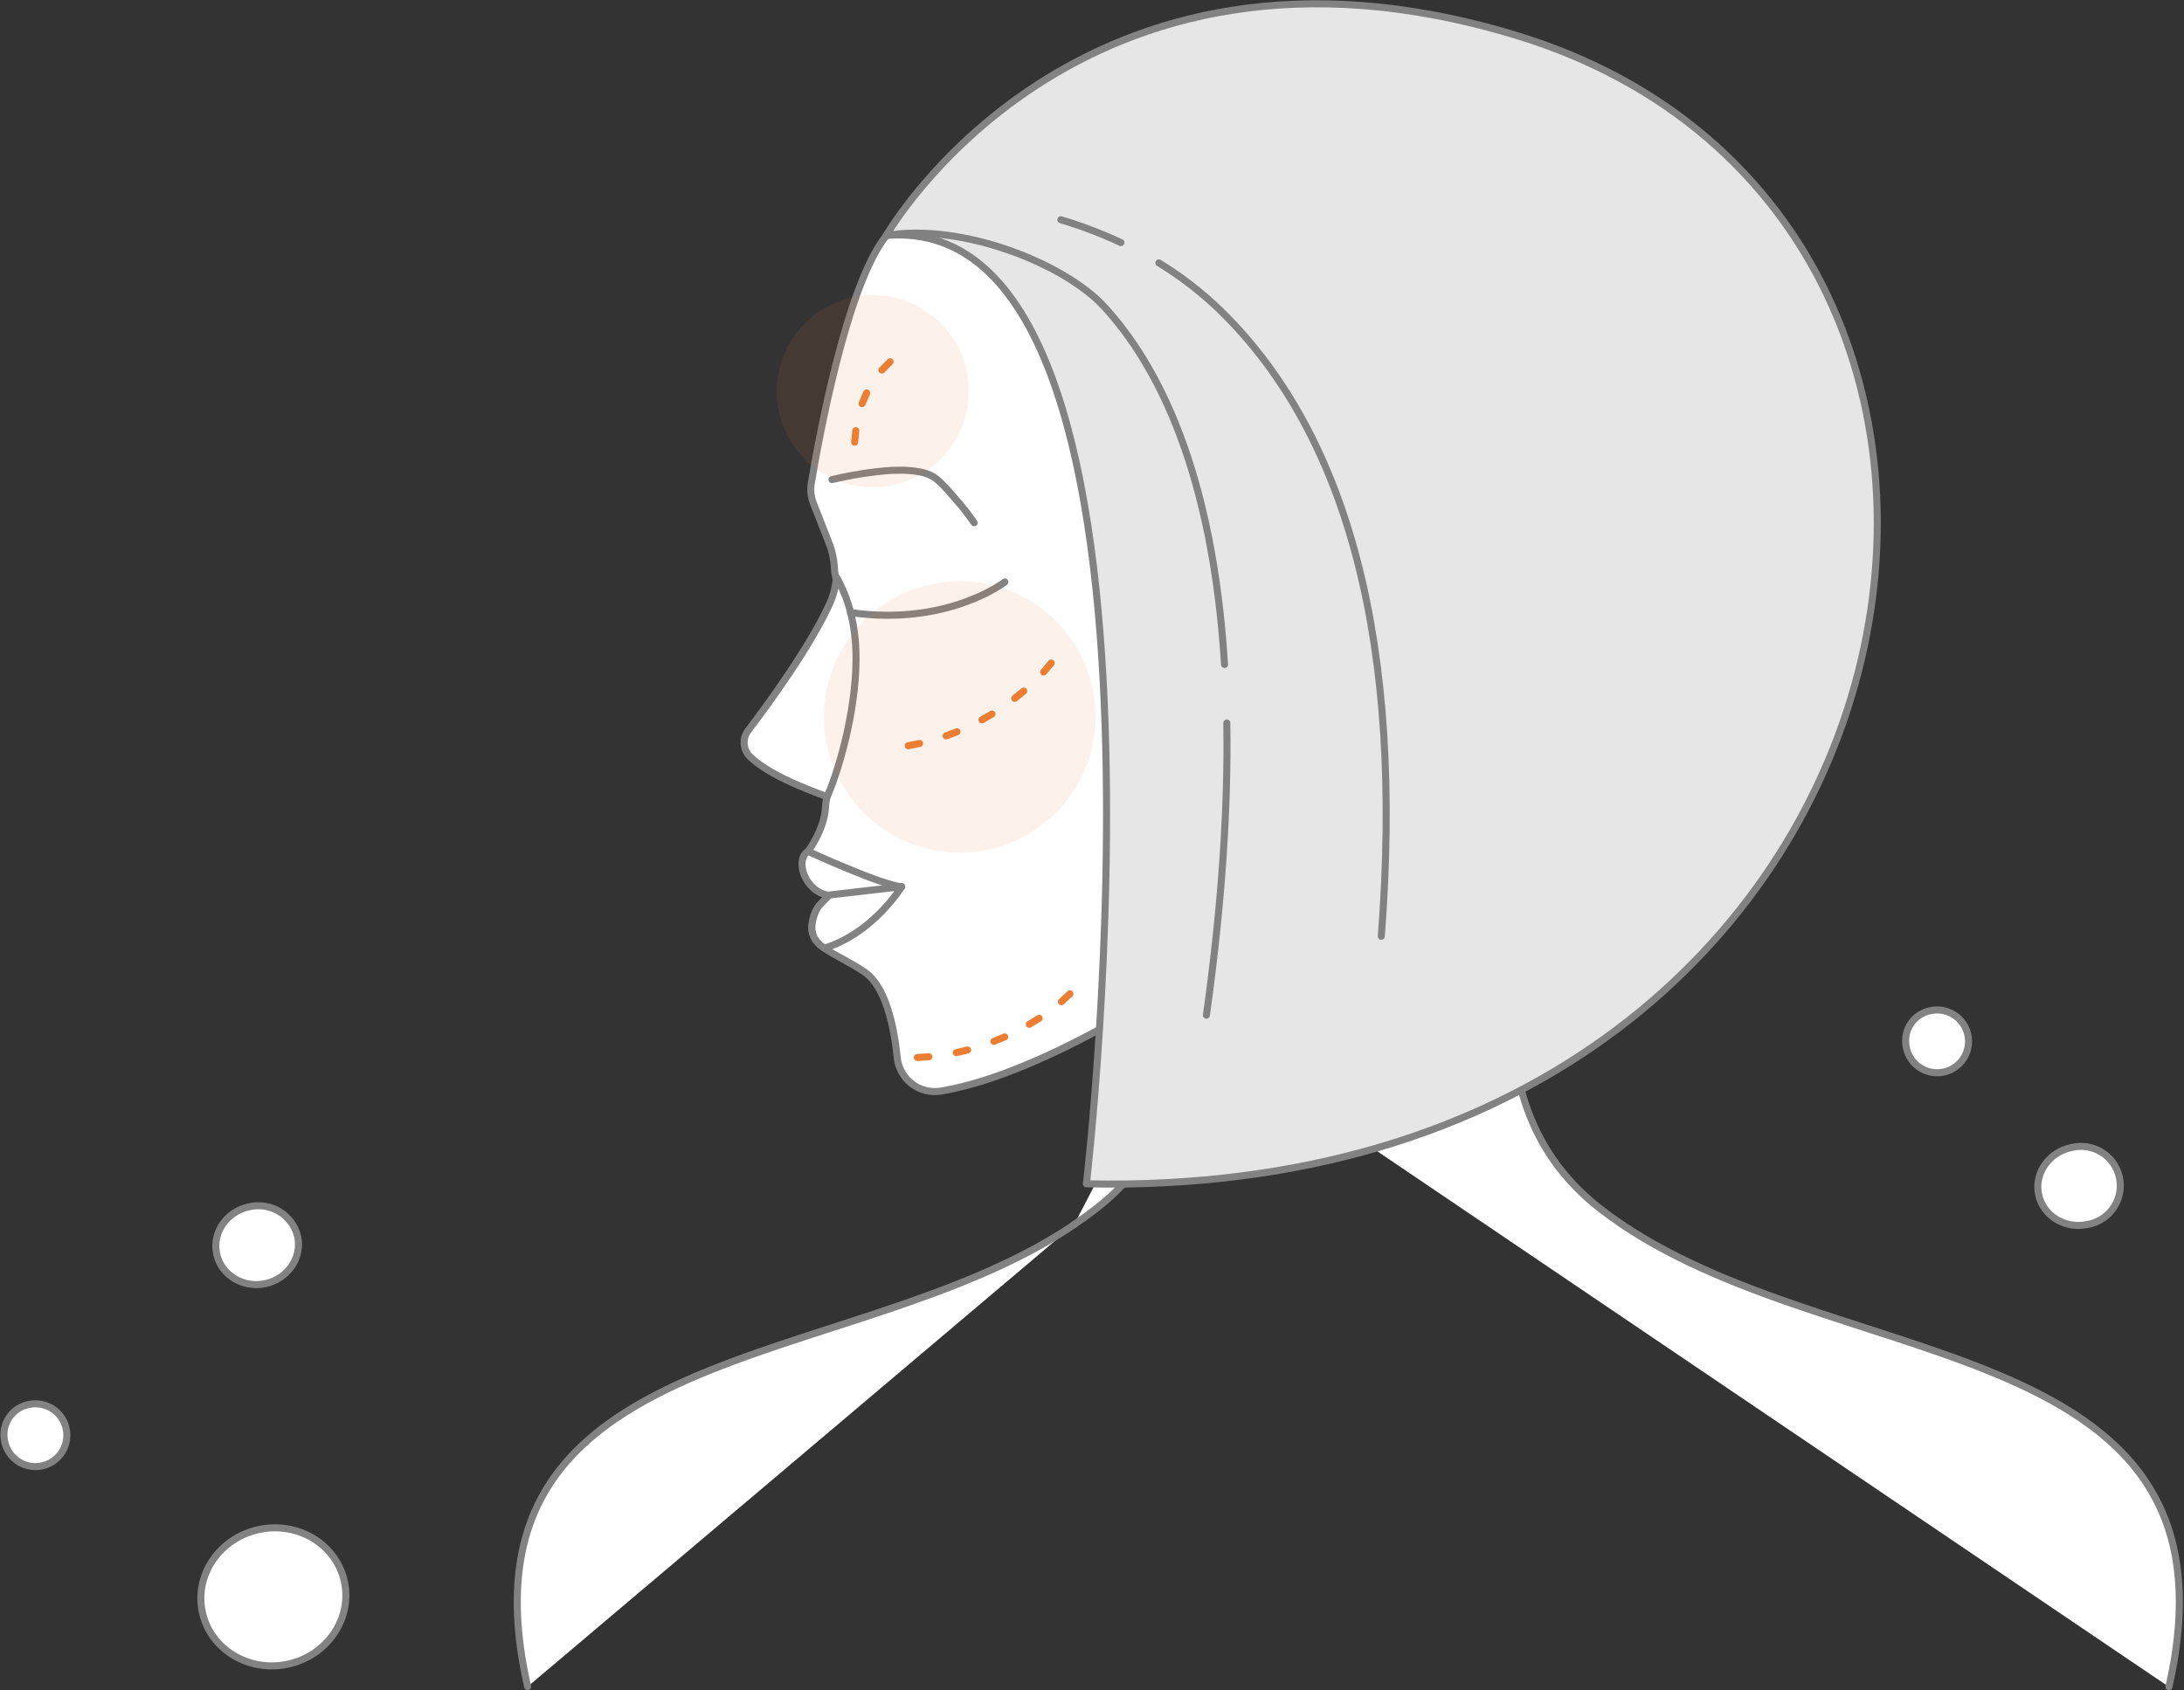 <svg width="310" height="240" viewBox="0 0 310 240" fill="none" xmlns="http://www.w3.org/2000/svg">
<rect x="0" y="0" width="310" height="240" fill="#333333" stroke="none"/>
<g clip-path="url(#clip0)">
<path d="M74.893 239.465C63.516 189.295 120.915 195.31 152.488 173.856L74.893 239.465Z" fill="white"/>
<path d="M74.893 239.465C63.516 189.295 120.915 195.31 152.488 173.856" stroke="#828282" stroke-linecap="round" stroke-linejoin="round"/>
<path d="M167.75 144.457L168.237 143.515C168.237 144.007 168.237 144.505 168.2 144.992C167.82 155.486 164.416 164.706 155.646 171.551C154.614 172.357 153.555 173.126 152.467 173.857" fill="white"/>
<path d="M167.75 144.457L168.237 143.515C168.237 144.007 168.237 144.505 168.2 144.992C167.82 155.486 164.416 164.706 155.646 171.551C154.614 172.357 153.555 173.126 152.467 173.857" stroke="#828282" stroke-linecap="round" stroke-linejoin="round"/>
<path d="M168.206 144.991L167.751 144.456L166.868 143.418C166.921 143.057 166.869 142.689 166.72 142.357C166.57 142.025 166.328 141.743 166.023 141.544C165.717 141.345 165.362 141.238 164.997 141.235C164.633 141.233 164.276 141.334 163.967 141.529C157.835 145.376 144.526 153.072 133.555 154.907C132.831 155.027 132.089 154.997 131.377 154.818C130.664 154.639 129.997 154.315 129.415 153.867C128.833 153.418 128.35 152.855 127.995 152.212C127.64 151.569 127.422 150.859 127.353 150.128C126.919 145.847 125.748 140.089 122.756 138.034C120.509 136.504 118.416 135.626 117.014 134.62C115.441 133.512 114.729 132.255 115.623 129.771C115.843 129.185 116.184 128.651 116.623 128.204L117.694 127.133C117.676 127.123 117.66 127.111 117.645 127.096C116.757 126.296 115.934 125.426 115.184 124.495C113.739 122.13 114.702 120.883 114.702 120.883C114.702 120.883 117.052 117.672 117.164 114.648C117.206 113.801 117.387 112.965 117.699 112.176C119.626 107.13 121.477 99.258 121.247 92.611C121.187 89.299 120.423 86.037 119.005 83.043C118.656 82.29 118.463 81.475 118.437 80.645C118.38 79.439 118.125 78.249 117.683 77.124L115.446 71.43C115.098 70.537 114.996 69.567 115.152 68.621C116.142 62.702 120.155 40.43 125.806 33.457C132.346 25.387 155.282 3.36 176.795 5.014C198.307 6.668 228.628 21.261 231.24 56.179C233.851 91.097 195.385 146.826 227.103 171.577C258.141 195.819 319.629 187.593 307.861 239.491" fill="white"/>
<path d="M168.206 144.991L167.751 144.456L166.868 143.418C166.921 143.057 166.869 142.689 166.72 142.357C166.57 142.025 166.328 141.743 166.023 141.544C165.717 141.345 165.362 141.238 164.997 141.235C164.633 141.233 164.276 141.334 163.967 141.529C157.835 145.376 144.526 153.071 133.555 154.907C132.831 155.027 132.089 154.997 131.377 154.818C130.664 154.639 129.997 154.315 129.415 153.867C128.833 153.418 128.35 152.855 127.995 152.212C127.64 151.569 127.422 150.859 127.353 150.128C126.919 145.847 125.748 140.089 122.756 138.034C120.509 136.504 118.416 135.626 117.014 134.62C115.441 133.512 114.729 132.255 115.623 129.771C115.843 129.185 116.184 128.651 116.623 128.204L117.694 127.133C117.676 127.123 117.66 127.111 117.645 127.096C116.757 126.296 115.934 125.426 115.184 124.495C113.739 122.13 114.702 120.883 114.702 120.883C114.702 120.883 117.052 117.672 117.164 114.648C117.206 113.801 117.387 112.965 117.699 112.176C119.626 107.13 121.477 99.258 121.247 92.611C121.187 89.299 120.423 86.037 119.005 83.043C118.656 82.29 118.463 81.475 118.437 80.645C118.38 79.439 118.125 78.249 117.683 77.124L115.446 71.43C115.098 70.537 114.996 69.567 115.152 68.621C116.142 62.702 120.155 40.43 125.806 33.457C132.346 25.387 155.282 3.36 176.795 5.014C198.307 6.668 228.628 21.261 231.24 56.179C233.851 91.097 195.385 146.826 227.103 171.577C258.141 195.819 319.629 187.593 307.861 239.491" stroke="#828282" stroke-linecap="round" stroke-linejoin="round"/>
<path d="M117.399 113.145C117.399 112.995 109.848 110.699 106.482 107.451C105.985 106.969 105.682 106.322 105.63 105.631C105.579 104.94 105.783 104.255 106.204 103.705C108.799 100.296 114.948 91.932 117.795 85.644C118.321 84.469 118.633 83.21 118.715 81.925C120.01 84.162 121.322 87.581 121.493 92.435C121.718 99.633 119.47 108.334 117.399 113.145Z" fill="white" stroke="#828282" stroke-linecap="round" stroke-linejoin="round"/>
<path d="M40.832 236.28C46.403 235.097 50.01 229.856 48.888 224.574C47.766 219.292 42.341 215.97 36.77 217.153C31.199 218.336 27.592 223.577 28.714 228.859C29.835 234.141 35.261 237.463 40.832 236.28Z" fill="white" stroke="#828282" stroke-linecap="round" stroke-linejoin="round"/>
<path d="M30.749 178.014C31.392 181.027 34.495 182.922 37.663 182.247C40.831 181.573 42.892 178.582 42.255 175.569C41.898 174.091 40.97 172.816 39.673 172.023C38.377 171.231 36.818 170.985 35.341 171.341C32.162 172.015 30.107 175.001 30.749 178.014Z" fill="white" stroke="#828282" stroke-linecap="round" stroke-linejoin="round"/>
<path d="M0.626 204.456C0.765 205.337 1.165 206.156 1.774 206.808C2.383 207.459 3.174 207.913 4.043 208.111C4.913 208.308 5.822 208.24 6.653 207.915C7.484 207.59 8.198 207.024 8.703 206.289C9.209 205.554 9.482 204.684 9.488 203.792C9.493 202.9 9.231 202.027 8.736 201.285C8.24 200.544 7.533 199.968 6.706 199.633C5.88 199.297 4.972 199.218 4.099 199.404C2.97 199.616 1.971 200.266 1.32 201.213C0.669 202.16 0.42 203.325 0.626 204.456Z" fill="white" stroke="#828282" stroke-linecap="round" stroke-linejoin="round"/>
<path d="M289.367 169.613C290.009 172.626 293.113 174.52 296.281 173.846C297.026 173.724 297.738 173.451 298.375 173.046C299.012 172.64 299.56 172.109 299.985 171.486C300.411 170.862 300.706 170.159 300.852 169.418C300.998 168.677 300.992 167.914 300.835 167.176C300.678 166.437 300.372 165.738 299.937 165.121C299.502 164.504 298.946 163.982 298.303 163.586C297.66 163.19 296.944 162.929 296.197 162.818C295.45 162.706 294.689 162.748 293.958 162.94C290.785 163.614 288.725 166.606 289.367 169.613Z" fill="white" stroke="#828282" stroke-linecap="round" stroke-linejoin="round"/>
<path d="M270.556 148.545C270.696 149.425 271.096 150.244 271.705 150.895C272.314 151.546 273.105 151.999 273.974 152.196C274.844 152.393 275.752 152.325 276.583 152C277.413 151.675 278.127 151.109 278.632 150.375C279.137 149.64 279.411 148.771 279.417 147.879C279.423 146.988 279.162 146.115 278.667 145.373C278.172 144.632 277.466 144.056 276.64 143.72C275.814 143.383 274.907 143.303 274.035 143.488C273.474 143.591 272.94 143.804 272.462 144.114C271.983 144.425 271.571 144.826 271.248 145.296C270.925 145.765 270.698 146.294 270.579 146.851C270.46 147.409 270.453 147.984 270.556 148.545Z" fill="white" stroke="#828282" stroke-linecap="round" stroke-linejoin="round"/>
<path d="M125.812 33.425C125.812 33.425 152.783 -13.887 215.094 4.982C301.488 31.134 277.406 170.699 154.206 168.077C154.206 168.077 170.378 29.754 125.812 33.425Z" fill="#E6E6E6" stroke="#828282" stroke-linecap="round" stroke-linejoin="round"/>
<path d="M130.21 150.139L131.853 150.032L130.21 150.139ZM135.733 149.454L137.339 149.074L135.733 149.454ZM141.085 147.848L142.604 147.217L141.085 147.848ZM146.099 145.429L147.501 144.568L146.099 145.429ZM150.658 142.219L151.868 141.095L150.658 142.219Z" fill="white" stroke="#EC7E33" stroke-linecap="round" stroke-linejoin="round"/>
<path d="M128.916 105.877L130.521 105.556L128.916 105.877ZM134.299 104.475L135.84 103.892L134.299 104.475ZM139.377 102.201L140.801 101.377L139.377 102.201ZM144.033 99.15L145.307 98.112L144.033 99.15ZM148.138 95.404L149.208 94.131L148.138 95.404Z" fill="white" stroke="#EC7E33" stroke-linecap="round" stroke-linejoin="round"/>
<path d="M126.336 51.362L125.18 52.534L126.336 51.362ZM123.013 55.788L122.371 57.302L123.013 55.788ZM121.472 61.139L121.311 62.772L121.472 61.139Z" fill="white" stroke="#EC7E33" stroke-linecap="round" stroke-linejoin="round"/>
<path d="M138.27 74.219C137.509 73.093 136.672 72.02 135.765 71.008C135.113 70.221 134.433 69.445 133.689 68.702C133.513 68.514 133.309 68.338 133.117 68.166C132.889 67.958 132.638 67.779 132.367 67.631C131.835 67.345 131.264 67.139 130.671 67.021C129.597 66.816 128.504 66.73 127.412 66.764C126.342 66.764 125.271 66.871 124.26 66.989C122.184 67.239 120.124 67.607 118.09 68.091" stroke="#828282" stroke-linecap="round" stroke-linejoin="round"/>
<path d="M114.686 120.867C114.686 120.867 125.228 125.721 127.984 125.887C127.984 125.887 121.135 127.626 117.672 127.123C114.21 126.62 112.781 122.055 114.686 120.867Z" fill="white" stroke="#828282" stroke-linecap="round" stroke-linejoin="round"/>
<path d="M117.009 134.62C123.966 132.48 127.979 125.887 127.979 125.887L117.63 127.08L117.672 127.123L116.522 128.306C116.15 128.687 115.86 129.14 115.671 129.638C114.724 132.212 115.414 133.491 117.009 134.62Z" fill="white" stroke="#828282" stroke-linecap="round" stroke-linejoin="round"/>
<path d="M173.814 94.345C172.101 66.924 164.336 51.839 156.748 43.566C151.086 37.395 136.536 31.643 125.806 33.425" stroke="#828282" stroke-linecap="round" stroke-linejoin="round"/>
<path d="M171.24 144.129C173.482 128.075 174.322 114.381 174.135 102.65" stroke="#828282" stroke-linecap="round" stroke-linejoin="round"/>
<path d="M159.103 34.442C156.342 33.154 153.491 32.069 150.573 31.193" stroke="#828282" stroke-linecap="round" stroke-linejoin="round"/>
<path d="M196.065 132.929C199.233 91.852 191.548 61.964 173.236 44.096C170.582 41.521 167.649 39.251 164.492 37.326" stroke="#828282" stroke-linecap="round" stroke-linejoin="round"/>
<path d="M142.631 82.626C142.631 82.626 134.513 88.957 120.69 86.966" stroke="#828282" stroke-linecap="round" stroke-linejoin="round"/>
<path opacity="0.1" d="M136.231 121.07C146.88 121.07 155.512 112.438 155.512 101.789C155.512 91.14 146.88 82.508 136.231 82.508C125.582 82.508 116.95 91.14 116.95 101.789C116.95 112.438 125.582 121.07 136.231 121.07Z" fill="#EC7E33"/>
<path opacity="0.1" d="M123.885 69.172C131.416 69.172 137.52 63.067 137.52 55.537C137.52 48.006 131.416 41.901 123.885 41.901C116.354 41.901 110.25 48.006 110.25 55.537C110.25 63.067 116.354 69.172 123.885 69.172Z" fill="#EC7E33"/>
</g>
<defs>
<clipPath id="clip0">
<rect width="309.873" height="240" fill="white"/>
</clipPath>
</defs>
</svg>
